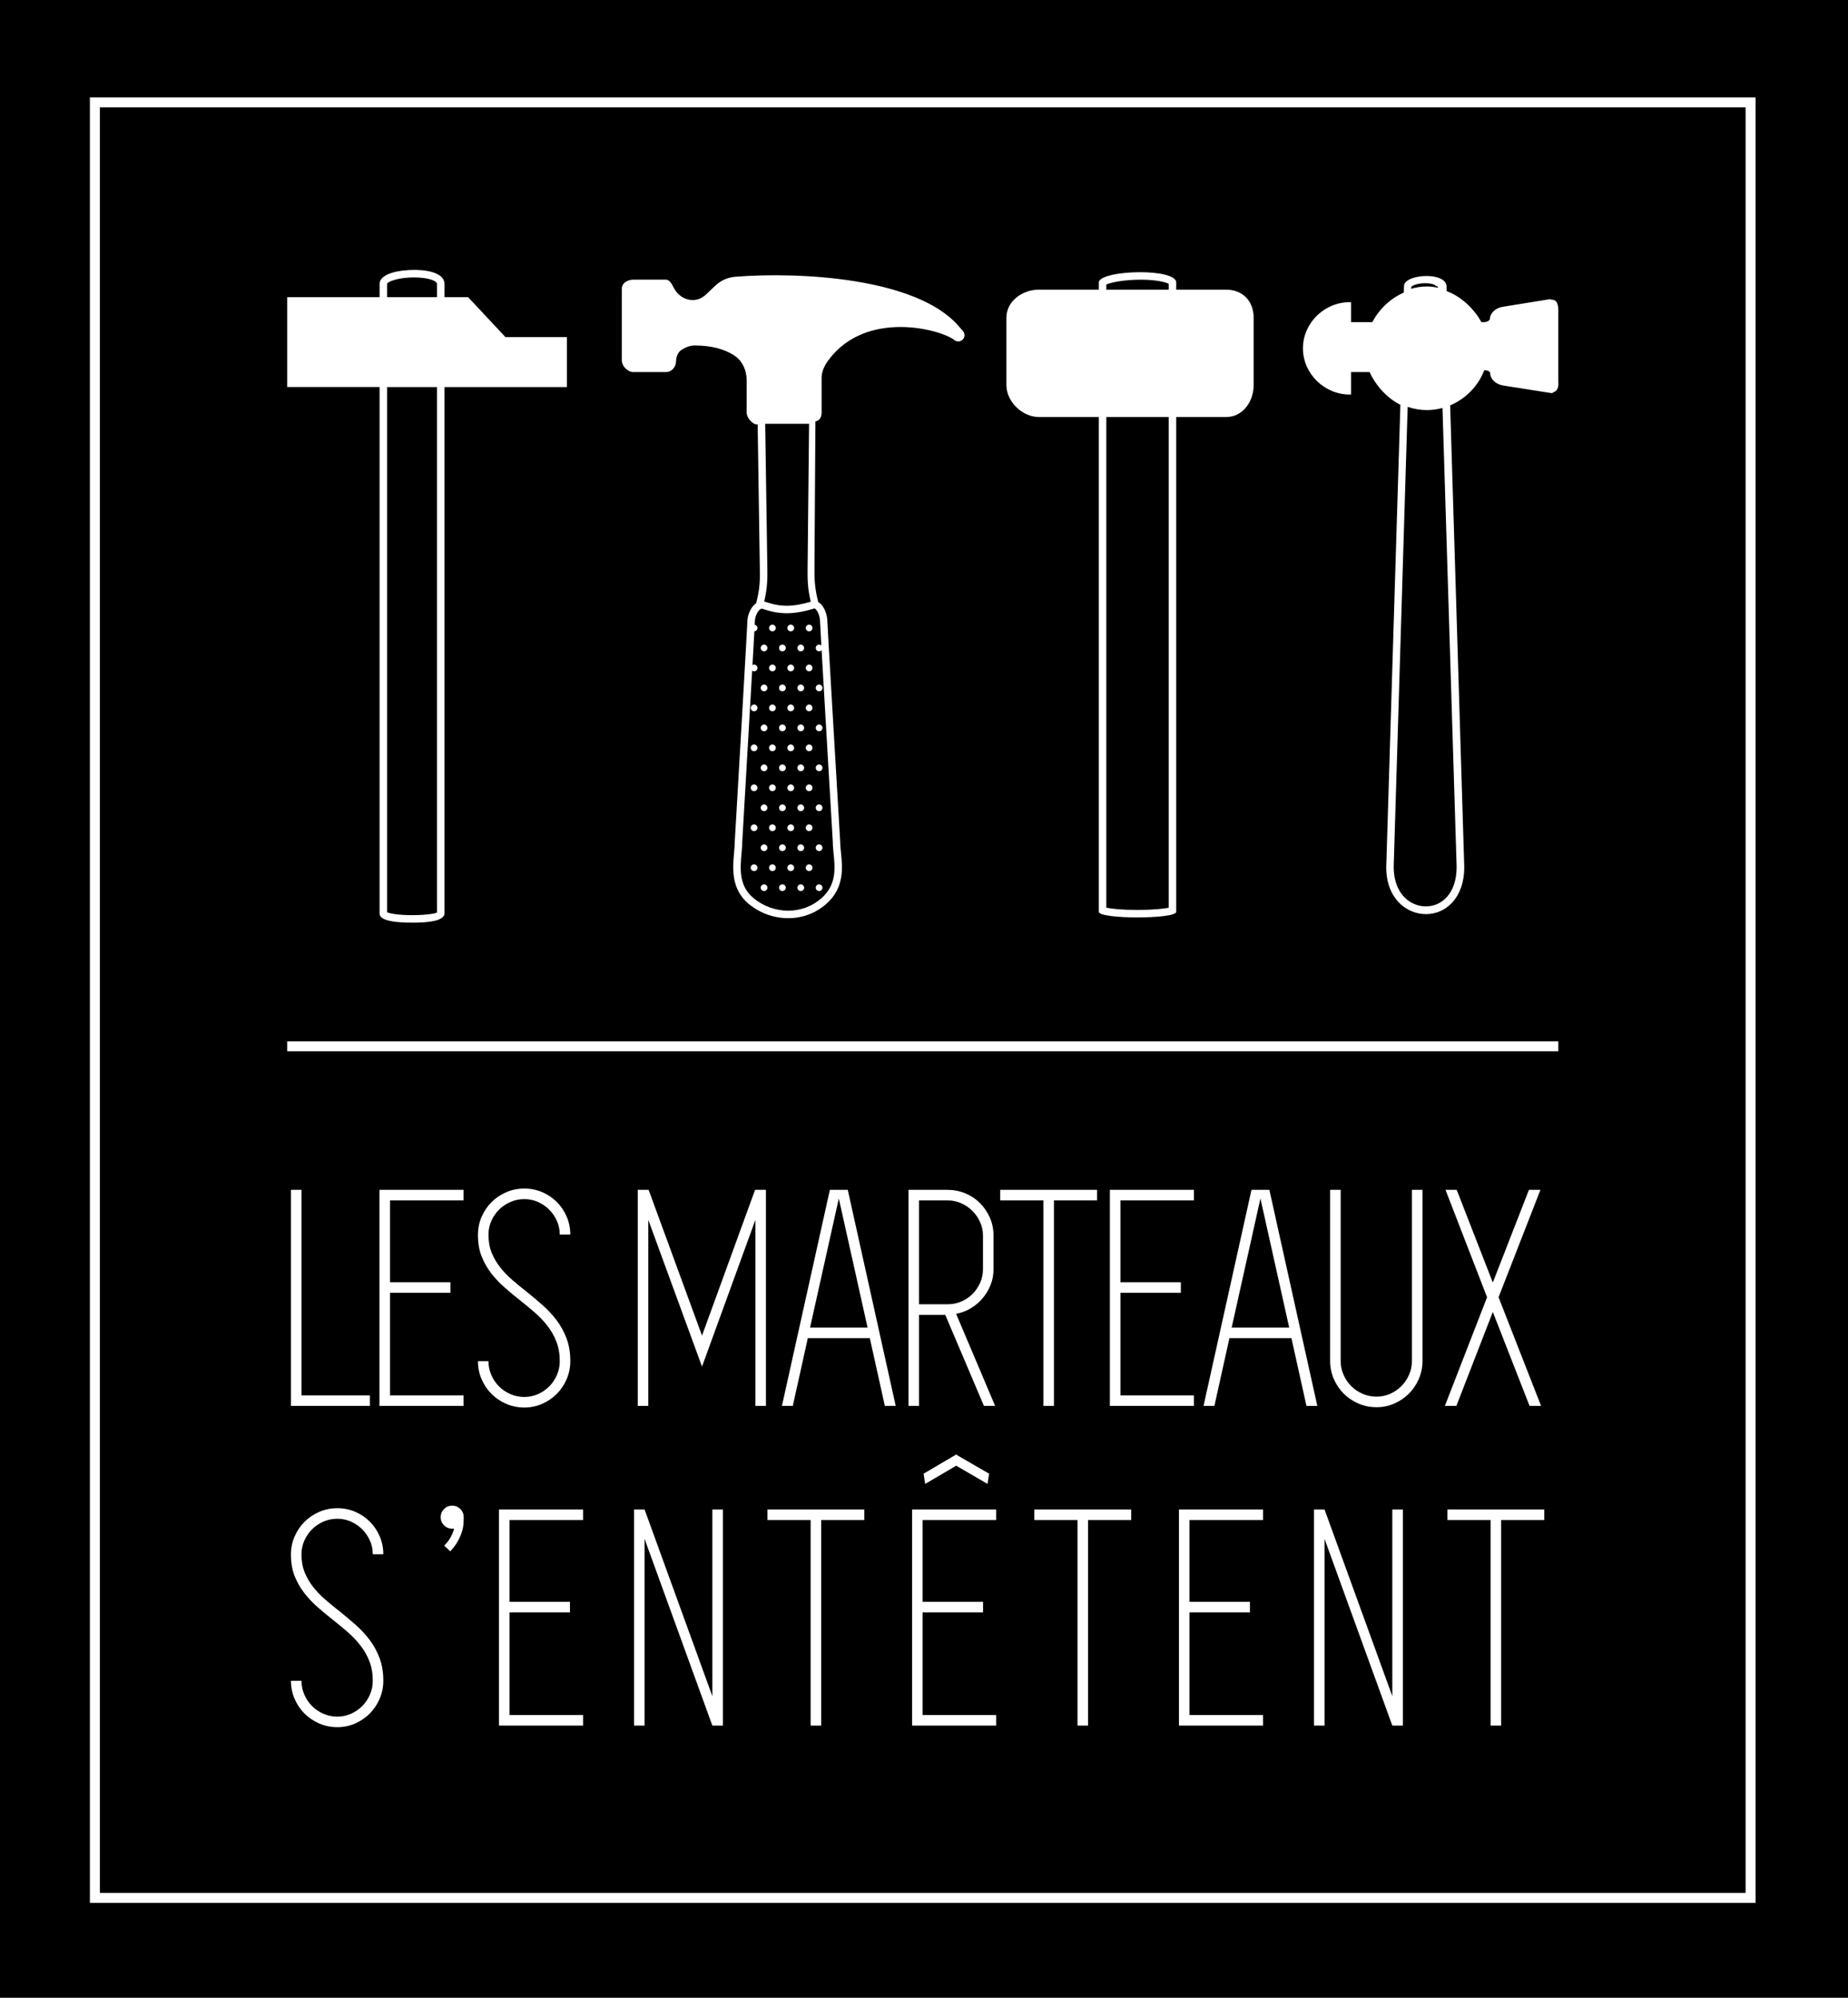 <svg xmlns="http://www.w3.org/2000/svg" viewBox="0 0 740 800" height="800" width="740" version="1.1">
    <style>
        .a{stroke-miterlimit:10;}
        .bckgrd { fill: #000; } 
        #hammers path, #text path { fill: #fff; } 
        #paths .child { stroke: #fff; fill: none; stroke-width: 4; }
    </style>
    
    <rect class="bckgrd" height="800" width="740" y="-0.004" id="bckgrd" fill="#FFF"/>
    
    <g id="hammers">
        <path d="M621.071 119.996h-0.002c-0.117 0-0.182-0.224-0.227-0.224l-19.127 3.09c-3.006 0.48-5.104 2.656-5.104 4.874 0 0.405-0.91 1.26-2.395 1.26h-0.994c-2.779-5-7.725-10.093-13.941-12.421l-0.049-1.826c0-2.864-3.881-4.229-7.939-4.229 -4.438 0-9.09 1.472-9.09 4.084l-0.066 2.544c-5.582 2.483-10.018 6.847-12.592 11.847H541v-8h-0.504c-10.164 0-18.752 8.337-18.752 18.5 0 10.164 8.588 18.5 18.752 18.5H541v-9h7.412c2.268 5 6.793 10.371 12.35 13.105l-5.67 185.206c0 12.402 8.008 18.75 15.916 18.75 7.713 0 15.332-6.18 15.332-18.895l-5.648-184.827c6.15-2.596 11.219-7.671 13.664-14.099 1.314 0.034 2.361 0.55 2.361 1.188 0 2.353 2.242 4.481 5.217 4.956l18.908 2.98c0.283 0.046 0.418 0.055 0.496 0.055l0.547-0.032 -0.236-0.18c2.85-0.666 2.352-3.645 2.352-4.781v-27.949C624 120.048 622.215 119.996 621.071 119.996zM565.129 114.849c0.615-0.562 2.393-1.427 5.549-1.427 3.123 0 4.322 0.823 4.322 1.166v0.013l0.617 0.046 0.268 0.608c-1.527-0.336-2.986-0.534-4.627-0.534 -2.191 0-4.227 0.343-6.215 0.926L565.129 114.849zM583.284 347.157c-0.018 10.916-6.174 15.803-12.305 15.803 -6.213 0-12.883-4.945-12.9-15.803l5.594-184.242c2.457 0.842 5.057 1.307 7.713 1.307 2.129 0 4.221-0.308 6.234-0.856L583.284 347.157zM620.879 121.081L620.879 121.081v-0.021V121.081z" id="hammer4"/>
        <path d="M490.999 115.996H471v-2.862c0-2.864-7.184-4.134-14.465-4.134 -7.971 0-16.535 1.521-16.535 4.134v2.862h-24.004c-6.627 0-12.996 4.599-12.996 11.226v27c0 6.628 6.369 12.774 12.996 12.774H440v70.862 127.274c0 1.5 7.857 2.25 15.5 2.25 7.641 0 15.5-0.75 15.5-2.25V237.858v-70.862h19.996c6.627 0 11.004-6.146 11.004-12.774v-27C502 120.594 497.625 115.996 490.999 115.996zM443 113.926c2-0.86 7-1.927 14-1.927 6 0 10 1.034 11 1.678v2.318h-25V113.926zM468 237.858v125.626c-2 0.439-6.414 0.897-12.5 0.897 -6.088 0-10.5-0.458-12.5-0.897V237.858v-70.862h25V237.858z" id="hammer3"/>
        <path d="M310.654 315.476c0 0.744-0.605 1.349-1.35 1.349 -0.745 0-1.348-0.604-1.348-1.349 0-0.743 0.604-1.348 1.348-1.348C310.048 314.128 310.654 314.732 310.654 315.476zM309.305 266.128c-0.744 0-1.348 0.604-1.348 1.348 0 0.744 0.604 1.348 1.348 1.348 0.744 0 1.35-0.604 1.35-1.348C310.655 266.732 310.049 266.128 309.305 266.128zM313.305 354.128c-0.744 0-1.348 0.604-1.348 1.348 0 0.744 0.604 1.349 1.348 1.349 0.744 0 1.348-0.604 1.348-1.349C314.653 354.732 314.049 354.128 313.305 354.128zM309.305 330.128c-0.744 0-1.348 0.604-1.348 1.348 0 0.744 0.604 1.349 1.348 1.349 0.744 0 1.35-0.604 1.35-1.349C310.655 330.732 310.049 330.128 309.305 330.128zM309.305 298.128c-0.744 0-1.348 0.604-1.348 1.348 0 0.744 0.604 1.349 1.348 1.349 0.744 0 1.35-0.604 1.35-1.349C310.655 298.732 310.049 298.128 309.305 298.128zM309.305 282.128c-0.744 0-1.348 0.604-1.348 1.348 0 0.744 0.604 1.348 1.348 1.348 0.744 0 1.35-0.604 1.35-1.348C310.655 282.732 310.049 282.128 309.305 282.128zM309.305 250.128c-0.744 0-1.348 0.604-1.348 1.348s0.604 1.348 1.348 1.348c0.744 0 1.35-0.604 1.35-1.348S310.049 250.128 309.305 250.128zM313.305 258.128c-0.744 0-1.348 0.604-1.348 1.348 0 0.744 0.604 1.348 1.348 1.348 0.744 0 1.348-0.604 1.348-1.348C314.653 258.732 314.049 258.128 313.305 258.128zM313.305 274.128c-0.744 0-1.348 0.604-1.348 1.348 0 0.744 0.604 1.348 1.348 1.348 0.744 0 1.348-0.604 1.348-1.348C314.653 274.732 314.049 274.128 313.305 274.128zM313.305 322.128c-0.744 0-1.348 0.604-1.348 1.348 0 0.744 0.604 1.349 1.348 1.349 0.744 0 1.348-0.604 1.348-1.349C314.653 322.732 314.049 322.128 313.305 322.128zM316.648 346.128c-0.744 0-1.348 0.604-1.348 1.348 0 0.744 0.604 1.349 1.348 1.349 0.744 0 1.348-0.604 1.348-1.349C317.996 346.732 317.393 346.128 316.648 346.128zM313.305 290.128c-0.744 0-1.348 0.604-1.348 1.348 0 0.744 0.604 1.348 1.348 1.348 0.744 0 1.348-0.604 1.348-1.348C314.653 290.732 314.049 290.128 313.305 290.128zM313.305 338.128c-0.744 0-1.348 0.604-1.348 1.348 0 0.744 0.604 1.349 1.348 1.349 0.744 0 1.348-0.604 1.348-1.349C314.653 338.732 314.049 338.128 313.305 338.128zM309.305 346.128c-0.744 0-1.348 0.604-1.348 1.348 0 0.744 0.604 1.349 1.348 1.349 0.744 0 1.35-0.604 1.35-1.349C310.655 346.732 310.049 346.128 309.305 346.128zM301.963 314.128c-0.746 0-1.35 0.604-1.35 1.348 0 0.744 0.604 1.349 1.35 1.349 0.744 0 1.348-0.604 1.348-1.349C303.311 314.732 302.707 314.128 301.963 314.128zM301.963 282.128c-0.746 0-1.35 0.604-1.35 1.348 0 0.744 0.604 1.348 1.35 1.348 0.744 0 1.348-0.604 1.348-1.348C303.311 282.732 302.707 282.128 301.963 282.128zM301.963 298.128c-0.746 0-1.35 0.604-1.35 1.348 0 0.744 0.604 1.349 1.35 1.349 0.744 0 1.348-0.604 1.348-1.349C303.311 298.732 302.707 298.128 301.963 298.128zM301.963 330.128c-0.746 0-1.35 0.604-1.35 1.348 0 0.744 0.604 1.349 1.35 1.349 0.744 0 1.348-0.604 1.348-1.349C303.311 330.732 302.707 330.128 301.963 330.128zM301.963 346.128c-0.746 0-1.35 0.604-1.35 1.348 0 0.744 0.604 1.349 1.35 1.349 0.744 0 1.348-0.604 1.348-1.349C303.311 346.732 302.707 346.128 301.963 346.128zM305.961 354.128c-0.744 0-1.348 0.604-1.348 1.348 0 0.744 0.604 1.349 1.348 1.349s1.348-0.604 1.348-1.349C307.309 354.732 306.705 354.128 305.961 354.128zM305.961 290.128c-0.744 0-1.348 0.604-1.348 1.348 0 0.744 0.604 1.348 1.348 1.348s1.348-0.604 1.348-1.348C307.309 290.732 306.705 290.128 305.961 290.128zM305.961 338.128c-0.744 0-1.348 0.604-1.348 1.348 0 0.744 0.604 1.349 1.348 1.349s1.348-0.604 1.348-1.349C307.309 338.732 306.705 338.128 305.961 338.128zM305.961 258.128c-0.744 0-1.348 0.604-1.348 1.348 0 0.744 0.604 1.348 1.348 1.348s1.348-0.604 1.348-1.348C307.309 258.732 306.705 258.128 305.961 258.128zM305.961 274.128c-0.744 0-1.348 0.604-1.348 1.348 0 0.744 0.604 1.348 1.348 1.348s1.348-0.604 1.348-1.348C307.309 274.732 306.705 274.128 305.961 274.128zM305.961 322.128c-0.744 0-1.348 0.604-1.348 1.348 0 0.744 0.604 1.349 1.348 1.349s1.348-0.604 1.348-1.349C307.309 322.732 306.705 322.128 305.961 322.128zM305.961 306.128c-0.744 0-1.348 0.604-1.348 1.348 0 0.744 0.604 1.349 1.348 1.349s1.348-0.604 1.348-1.349C307.309 306.732 306.705 306.128 305.961 306.128zM313.305 306.128c-0.744 0-1.348 0.604-1.348 1.348 0 0.744 0.604 1.349 1.348 1.349 0.744 0 1.348-0.604 1.348-1.349C314.653 306.732 314.049 306.128 313.305 306.128zM323.992 298.128c-0.744 0-1.348 0.604-1.348 1.348 0 0.744 0.604 1.349 1.348 1.349 0.744 0 1.348-0.604 1.348-1.349C325.34 298.732 324.736 298.128 323.992 298.128zM323.992 346.128c-0.744 0-1.348 0.604-1.348 1.348 0 0.744 0.604 1.349 1.348 1.349 0.744 0 1.348-0.604 1.348-1.349C325.34 346.732 324.736 346.128 323.992 346.128zM323.992 266.128c-0.744 0-1.348 0.604-1.348 1.348 0 0.744 0.604 1.348 1.348 1.348 0.744 0 1.348-0.604 1.348-1.348C325.34 266.732 324.736 266.128 323.992 266.128zM323.992 330.128c-0.744 0-1.348 0.604-1.348 1.348 0 0.744 0.604 1.349 1.348 1.349 0.744 0 1.348-0.604 1.348-1.349C325.34 330.732 324.736 330.128 323.992 330.128zM323.992 314.128c-0.744 0-1.348 0.604-1.348 1.348 0 0.744 0.604 1.349 1.348 1.349 0.744 0 1.348-0.604 1.348-1.349C325.34 314.732 324.736 314.128 323.992 314.128zM323.992 250.128c-0.744 0-1.348 0.604-1.348 1.348s0.604 1.348 1.348 1.348c0.744 0 1.348-0.604 1.348-1.348S324.736 250.128 323.992 250.128zM323.992 282.128c-0.744 0-1.348 0.604-1.348 1.348 0 0.744 0.604 1.348 1.348 1.348 0.744 0 1.348-0.604 1.348-1.348C325.34 282.732 324.736 282.128 323.992 282.128zM327.99 340.824c0.746 0 1.35-0.604 1.35-1.349 0-0.743-0.604-1.348-1.35-1.348 -0.744 0-1.348 0.604-1.348 1.348C326.642 340.22 327.246 340.824 327.99 340.824zM327.99 356.824c0.746 0 1.35-0.604 1.35-1.349 0-0.743-0.604-1.348-1.35-1.348 -0.744 0-1.348 0.604-1.348 1.348C326.642 356.22 327.246 356.824 327.99 356.824zM327.99 324.824c0.746 0 1.35-0.604 1.35-1.349 0-0.743-0.604-1.348-1.35-1.348 -0.744 0-1.348 0.604-1.348 1.348C326.642 324.22 327.246 324.824 327.99 324.824zM327.99 308.824c0.746 0 1.35-0.604 1.35-1.349 0-0.743-0.604-1.348-1.35-1.348 -0.744 0-1.348 0.604-1.348 1.348C326.642 308.22 327.246 308.824 327.99 308.824zM316.648 330.128c-0.744 0-1.348 0.604-1.348 1.348 0 0.744 0.604 1.349 1.348 1.349 0.744 0 1.348-0.604 1.348-1.349C317.996 330.732 317.393 330.128 316.648 330.128zM327.99 276.824c0.746 0 1.35-0.604 1.35-1.348s-0.604-1.348-1.35-1.348c-0.744 0-1.348 0.604-1.348 1.348S327.246 276.824 327.99 276.824zM327.99 292.824c0.746 0 1.35-0.604 1.35-1.348s-0.604-1.348-1.35-1.348c-0.744 0-1.348 0.604-1.348 1.348S327.246 292.824 327.99 292.824zM316.648 266.128c-0.744 0-1.348 0.604-1.348 1.348 0 0.744 0.604 1.348 1.348 1.348 0.744 0 1.348-0.604 1.348-1.348C317.996 266.732 317.393 266.128 316.648 266.128zM316.648 282.128c-0.744 0-1.348 0.604-1.348 1.348 0 0.744 0.604 1.348 1.348 1.348 0.744 0 1.348-0.604 1.348-1.348C317.996 282.732 317.393 282.128 316.648 282.128zM316.648 250.128c-0.744 0-1.348 0.604-1.348 1.348s0.604 1.348 1.348 1.348c0.744 0 1.348-0.604 1.348-1.348S317.393 250.128 316.648 250.128zM320.648 354.128c-0.744 0-1.35 0.604-1.35 1.348 0 0.744 0.605 1.349 1.35 1.349s1.348-0.604 1.348-1.349C321.996 354.732 321.393 354.128 320.648 354.128zM316.648 298.128c-0.744 0-1.348 0.604-1.348 1.348 0 0.744 0.604 1.349 1.348 1.349 0.744 0 1.348-0.604 1.348-1.349C317.996 298.732 317.393 298.128 316.648 298.128zM320.648 258.128c-0.744 0-1.35 0.604-1.35 1.348 0 0.744 0.605 1.348 1.35 1.348s1.348-0.604 1.348-1.348C321.996 258.732 321.393 258.128 320.648 258.128zM316.648 314.128c-0.744 0-1.348 0.604-1.348 1.348 0 0.744 0.604 1.349 1.348 1.349 0.744 0 1.348-0.604 1.348-1.349C317.996 314.732 317.393 314.128 316.648 314.128zM320.648 338.128c-0.744 0-1.35 0.604-1.35 1.348 0 0.744 0.605 1.349 1.35 1.349s1.348-0.604 1.348-1.349C321.996 338.732 321.393 338.128 320.648 338.128zM320.648 290.128c-0.744 0-1.35 0.604-1.35 1.348 0 0.744 0.605 1.348 1.35 1.348s1.348-0.604 1.348-1.348C321.996 290.732 321.393 290.128 320.648 290.128zM320.648 274.128c-0.744 0-1.35 0.604-1.35 1.348 0 0.744 0.605 1.348 1.35 1.348s1.348-0.604 1.348-1.348C321.996 274.732 321.393 274.128 320.648 274.128zM320.648 306.128c-0.744 0-1.35 0.604-1.35 1.348 0 0.744 0.605 1.349 1.35 1.349s1.348-0.604 1.348-1.349C321.996 306.732 321.393 306.128 320.648 306.128zM320.648 322.128c-0.744 0-1.35 0.604-1.35 1.348 0 0.744 0.605 1.349 1.35 1.349s1.348-0.604 1.348-1.349C321.996 322.732 321.393 322.128 320.648 322.128zM385.553 135.923c-0.893 0.96-2.354 1.078-3.377 0.26 -5.325-4.268-35.458-12.428-50.544 8.183 -1.455 1.988-2.632 4.434-2.632 6.898v14.006c0 1.758-0.805 3.208-2.481 3.489l-0.38 58.514c-0.043 4.649 0.055 8.002 1.502 13.821 2.341 1.263 3.675 5.064 3.675 7.849 0.015 1.605 3.375 58.387 5.133 88.186 0.002 1.354 0.164 2.805 0.319 4.341 0.598 5.937 1.425 14.063-5.88 20.479 -4.271 3.75-9.554 5.733-15.286 5.733 -5.719 0-11.318-2.021-15.771-5.699 -7.19-5.94-6.434-14.391-5.882-20.564 0.136-1.521 0.264-2.944 0.264-4.177 1.742-29.872 5.038-86.594 5.053-88.175 0-2.642 1.302-6.026 3.528-7.497 1.572-6.217 1.531-9.103 1.463-14.164l-0.864-57.411h-0.174c-1.959 0-4.22-2.766-4.22-4.726v-12.892c0-4.188-1.796-8.135-5.38-10.3 -3.656-2.209-8.577-3.731-15.44-3.732 -1.953 0.001-3.625 0.714-5.254 1.738 -1.443 0.908-2.209 2.879-2.206 4.585 0.006 2.214-1.762 4.326-3.977 4.326h-13.178c-2.23 0-4.566-2.404-4.566-4.636v-28.777c0-2.23 2.335-3.587 4.566-3.587h13.178c1.115 0 2.125 1.318 2.857 2.861 1.225 2.589 3.482 4.621 6.295 5.156 2.436 0.463 4.869-0.109 7.121-2.361l3.459-3.292c2.184-2.047 4.994-3.298 7.977-3.535 25.689-2.041 72.682 0.339 89.451 19.799l1.646 1.903C386.441 133.487 386.445 134.965 385.553 135.923zM306.025 240.874c0.122 0.03 0.244 0.053 0.364 0.095 3.089 1.085 5.846 1.59 8.676 1.59 2.825 0 5.887-0.516 9.58-1.606 -1.33-5.693-1.298-9.207-1.257-13.706l0.004-0.478 0.591-57.063 -17.575-0.003 0.85 57.002C307.322 231.548 307.368 235.069 306.025 240.874zM326.108 243.663c-4.308 1.298-7.786 1.896-11.043 1.896 -3.179 0-6.252-0.56-9.67-1.76 -0.105-0.036-0.204-0.055-0.303-0.055 -1.182 0-2.825 2.659-2.825 5.276 0 0.103-0.018 0.506-0.051 1.16 0.618 0.122 1.094 0.642 1.094 1.296 0 0.703-0.545 1.263-1.232 1.324 -0.166 3.071-0.433 7.805-0.757 13.513 0.193-0.107 0.404-0.185 0.642-0.185 0.744 0 1.348 0.604 1.348 1.348s-0.604 1.348-1.348 1.348c-0.293 0-0.549-0.112-0.77-0.271 -1.441 25.256-3.837 66.289-3.98 68.75 0.002 1.278-0.132 2.779-0.273 4.368 -0.547 6.12-1.167 13.058 4.806 17.991 3.915 3.235 8.838 5.017 13.861 5.017 4.993 0 9.596-1.725 13.311-4.986 6.145-5.396 5.474-12.053 4.882-17.925 -0.162-1.612-0.316-3.138-0.316-4.553 -0.16-2.683-3.163-53.591-4.486-76.863 -0.247 0.283-0.6 0.471-1.006 0.471 -0.744 0-1.348-0.604-1.348-1.348s0.604-1.348 1.348-1.348c0.35 0 0.661 0.142 0.9 0.358 -0.315-5.573-0.512-9.188-0.512-9.544C328.379 246.161 326.837 243.663 326.108 243.663z" id="hammer2"/>
        <path d="M227 134.996h-24.598l-14.957-16H178v-5.274c0-3.527-4.568-5.633-12.221-5.633 -5.118 0-13.779 1.187-13.779 5.633v5.274h-37v36h37v210.726c0 0.929 0 3.75 13 3.75 3.216 0 13 0 13-3.75V154.996h49V134.996zM155 113.721c0-0.804 4.072-2.633 10.779-2.633 5.695 0 9.221 1.366 9.221 2.633v5.274h-20V113.721zM175 365.299c0 0.515-4.522 1.172-10 1.172s-9-0.657-10-1.172V154.996h20V365.299z" id="hammer1"/>
    </g>
    
    <g id="paths">
        <rect class="child a" height="719" width="663" y="40.996" x="38" />
        <line class="child a" y2="418.996" x2="624" y1="418.996" x1="115" />
    </g>
    <g id="text" title="Les Marteaux s'entêtent">
        <path d="M148.116 558.771v4.224h-27.392H116.5v-86.528h4.224v82.305H148.116zM156.179 480.691v32.768h24.192v4.225h-24.192v41.088h29.44v4.224h-29.44 -4.224v-86.528h4.224 29.44v4.225H156.179zM210.835 517.227c2.132 1.711 4.244 3.484 6.336 5.322 2.09 1.838 3.968 3.846 5.632 6.026s3.008 4.614 4.032 7.306c1.024 2.692 1.536 5.748 1.536 9.166 0 2.564-0.492 4.98-1.472 7.244 -0.982 2.264-2.304 4.23-3.968 5.896 -1.664 1.668-3.606 2.992-5.824 3.974 -2.22 0.981-4.608 1.474-7.168 1.474s-4.972-0.492-7.232-1.472c-2.262-0.979-4.224-2.304-5.888-3.968s-2.988-3.626-3.968-5.889c-0.982-2.26-1.472-4.672-1.472-7.231h4.224c0 1.964 0.384 3.819 1.152 5.567 0.768 1.75 1.792 3.265 3.072 4.545 1.28 1.279 2.794 2.304 4.544 3.072 1.748 0.768 3.604 1.151 5.568 1.151 1.962 0 3.796-0.384 5.504-1.151 1.706-0.769 3.2-1.793 4.48-3.072 1.28-1.28 2.304-2.795 3.072-4.545 0.768-1.748 1.152-3.604 1.152-5.567 0-2.899-0.448-5.504-1.344-7.808 -0.896-2.305-2.092-4.416-3.584-6.336 -1.494-1.92-3.2-3.713-5.12-5.377 -1.92-1.664-3.904-3.306-5.952-4.928 -2.048-1.619-4.076-3.306-6.08-5.056 -2.006-1.748-3.798-3.647-5.376-5.696 -1.58-2.048-2.86-4.308-3.84-6.783 -0.982-2.475-1.472-5.332-1.472-8.576 0-2.561 0.49-4.971 1.472-7.232 0.98-2.26 2.304-4.225 3.968-5.889s3.626-2.985 5.888-3.967c2.26-0.98 4.672-1.473 7.232-1.473s4.948 0.479 7.168 1.43c2.218 0.953 4.16 2.254 5.824 3.904 1.664 1.65 2.986 3.605 3.968 5.866 0.98 2.262 1.472 4.672 1.472 7.231h-4.224c0-1.961-0.384-3.795-1.152-5.504 -0.768-1.705-1.792-3.199-3.072-4.479 -1.28-1.28-2.774-2.304-4.48-3.072 -1.708-0.769-3.542-1.151-5.504-1.151 -1.964 0-3.82 0.386-5.568 1.153 -1.75 0.771-3.264 1.796-4.544 3.078 -1.28 1.282-2.304 2.778-3.072 4.485 -0.768 1.711-1.152 3.549-1.152 5.513 0 2.735 0.426 5.149 1.28 7.244 0.852 2.094 1.984 4.038 3.392 5.832 1.408 1.796 3.028 3.483 4.864 5.063C206.973 514.131 208.871 515.691 210.835 517.227zM306.707 476.467v86.528h-4.224v-74.496l-21.376 58.752 -21.504-58.752v74.496h-4.224v-86.528h4.352l21.376 58.368 21.248-58.368H306.707zM354.322 562.995l-6.016-27.136h-24.832l-6.016 27.136h-4.352l19.2-86.528h7.168l19.2 86.528H354.322zM324.37 531.635h23.04l-11.52-51.711L324.37 531.635zM378.512 526.516h-10.495v36.479h-4.224v-36.479 -4.225 -41.6 -4.225h4.224 11.345c2.547 0 4.947 0.471 7.199 1.408 2.252 0.94 4.205 2.24 5.861 3.904s2.975 3.605 3.953 5.824c0.975 2.22 1.465 4.607 1.465 7.168v2.304 11.136c0 2.221-0.383 4.311-1.15 6.272 -0.77 1.964-1.838 3.756-3.201 5.376 -1.365 1.621-2.943 2.966-4.736 4.031 -1.791 1.068-3.756 1.814-5.887 2.24l15.615 36.864H394L378.512 526.516zM368.017 522.291h11.392c1.963 0 3.797-0.361 5.504-1.088 1.707-0.725 3.201-1.729 4.48-3.008 1.279-1.28 2.305-2.771 3.072-4.48 0.768-1.705 1.152-3.539 1.152-5.504v-11.136 -2.304c0-1.877-0.385-3.668-1.152-5.377 -0.768-1.705-1.793-3.199-3.072-4.479s-2.773-2.304-4.48-3.071c-1.707-0.769-3.541-1.152-5.504-1.152h-11.392V522.291zM439.313 480.691h-17.281v82.304h-4.223v-82.304h-17.281v-4.225h17.281 4.223 17.281V480.691zM448.655 480.691v32.768h24.193v4.225h-24.193v41.088h29.441v4.224h-29.441 -4.223v-86.528h4.223 29.441v4.225H448.655zM523.151 562.995l-6.018-27.136h-24.832l-6.016 27.136h-4.352l19.199-86.528h7.168l19.201 86.528H523.151zM493.198 531.635h23.041l-11.521-51.711L493.198 531.635zM569.614 476.467v36.864 2.177 29.439c0 2.561-0.492 4.972-1.473 7.232 -0.982 2.262-2.305 4.224-3.969 5.888 -1.664 1.663-3.605 2.987-5.824 3.968s-4.607 1.473-7.168 1.473c-2.559 0-4.971-0.492-7.23-1.473 -2.262-0.98-4.225-2.305-5.889-3.968 -1.664-1.664-2.988-3.626-3.969-5.888 -0.98-2.261-1.471-4.672-1.471-7.232v-29.439 -2.177 -36.864h4.223v36.864 2.177 29.439c0 1.964 0.385 3.82 1.152 5.568 0.768 1.75 1.793 3.264 3.072 4.543 1.279 1.281 2.795 2.305 4.545 3.072 1.748 0.769 3.604 1.152 5.566 1.152s3.797-0.384 5.506-1.152c1.705-0.768 3.199-1.791 4.479-3.072 1.281-1.279 2.305-2.793 3.072-4.543 0.768-1.748 1.152-3.604 1.152-5.568v-29.439 -2.177 -36.864H569.614zM595.469 519.475l-16.641-43.008h4.48l14.463 37.121 14.465-37.121h4.607l-16.768 43.008 17.023 43.521h-4.607l-14.721-37.632 -14.592 37.632h-4.607L595.469 519.475zM135.956 645.227c2.132 1.711 4.244 3.484 6.336 5.322 2.09 1.838 3.968 3.846 5.632 6.025s3.008 4.615 4.032 7.307 1.536 5.748 1.536 9.166c0 2.564-0.492 4.98-1.472 7.244 -0.982 2.264-2.304 4.23-3.968 5.896 -1.664 1.668-3.606 2.99-5.824 3.973 -2.22 0.982-4.608 1.475-7.168 1.475s-4.972-0.492-7.232-1.473c-2.262-0.979-4.224-2.303-5.888-3.967s-2.988-3.627-3.968-5.889c-0.982-2.26-1.472-4.672-1.472-7.232h4.224c0 1.965 0.384 3.82 1.152 5.568 0.768 1.75 1.792 3.264 3.072 4.545 1.28 1.279 2.794 2.303 4.544 3.07 1.748 0.77 3.604 1.152 5.568 1.152 1.962 0 3.796-0.383 5.504-1.152 1.706-0.768 3.2-1.791 4.48-3.07 1.28-1.281 2.304-2.795 3.072-4.545 0.768-1.748 1.152-3.604 1.152-5.568 0-2.9-0.448-5.504-1.344-7.807 -0.896-2.305-2.092-4.416-3.584-6.336 -1.494-1.922-3.2-3.713-5.12-5.377 -1.92-1.664-3.904-3.307-5.952-4.928s-4.076-3.307-6.08-5.057c-2.006-1.748-3.798-3.648-5.376-5.695 -1.58-2.049-2.86-4.309-3.84-6.785 -0.982-2.473-1.472-5.332-1.472-8.574 0-2.561 0.49-4.971 1.472-7.232 0.98-2.26 2.304-4.225 3.968-5.889s3.626-2.986 5.888-3.969c2.26-0.979 4.672-1.471 7.232-1.471s4.948 0.479 7.168 1.43c2.218 0.951 4.16 2.254 5.824 3.904 1.664 1.65 2.986 3.605 3.968 5.865 0.98 2.262 1.472 4.672 1.472 7.232h-4.224c0-1.963-0.384-3.797-1.152-5.504 -0.768-1.707-1.792-3.199-3.072-4.48 -1.28-1.279-2.774-2.303-4.48-3.072 -1.708-0.768-3.542-1.152-5.504-1.152 -1.964 0-3.82 0.387-5.568 1.154 -1.75 0.771-3.264 1.797-4.544 3.078 -1.28 1.283-2.304 2.779-3.072 4.486 -0.768 1.711-1.152 3.549-1.152 5.512 0 2.736 0.426 5.15 1.28 7.244 0.852 2.094 1.984 4.039 3.392 5.832 1.408 1.797 3.028 3.484 4.864 5.064C132.094 642.131 133.992 643.691 135.956 645.227zM185.612 609.906c-0.044 0.982-0.236 2.07-0.576 3.264 -0.342 1.197-0.896 2.496-1.664 3.904s-1.792 2.797-3.072 4.16l-2.432-2.303c1.194-1.195 2.09-2.369 2.688-3.521 0.596-1.152 1.024-2.24 1.28-3.264h-0.768c-1.28 0-2.368-0.447-3.264-1.344s-1.344-1.984-1.344-3.264c0-1.281 0.448-2.369 1.344-3.264 0.896-0.896 1.984-1.344 3.264-1.344 1.28 0 2.368 0.447 3.264 1.344 0.896 0.895 1.344 1.982 1.344 3.264v0.256C185.676 608.223 185.654 608.926 185.612 609.906zM204.037 608.691v32.768h24.192v4.225h-24.192v41.088h29.44v4.223h-29.44 -4.224v-86.527h4.224 29.44v4.225H204.037zM289.469 604.467v86.527h-4.224l-27.136-74.752v74.752h-4.224v-86.527h4.224l27.136 74.752v-74.752H289.469zM346.101 608.691h-17.28v82.303h-4.224v-82.303h-17.28v-4.225h17.28 4.224 17.28V608.691zM369.453 608.691v32.768h24.192v4.225h-24.192v41.088h29.44v4.223h-29.44 -4.224v-86.527h4.224 29.44v4.225H369.453zM395.438 594.227l-12.545-7.296 -12.416 7.296 -0.64-4.096 13.056-7.68 0.129-0.129v0.256l13.055 7.553L395.438 594.227zM452.965 608.691h-17.281v82.303h-4.223v-82.303H414.18v-4.225h17.281 4.223 17.281V608.691zM476.317 608.691v32.768h24.191v4.225h-24.191v41.088h29.439v4.223h-29.439 -4.225v-86.527h4.225 29.439v4.225H476.317zM561.749 604.467v86.527h-4.223l-27.137-74.752v74.752h-4.225v-86.527h4.225l27.137 74.752v-74.752H561.749zM618.381 608.691H601.1v82.303h-4.223v-82.303h-17.281v-4.225h17.281 4.223 17.281V608.691z"/>
    </g>
</svg>
